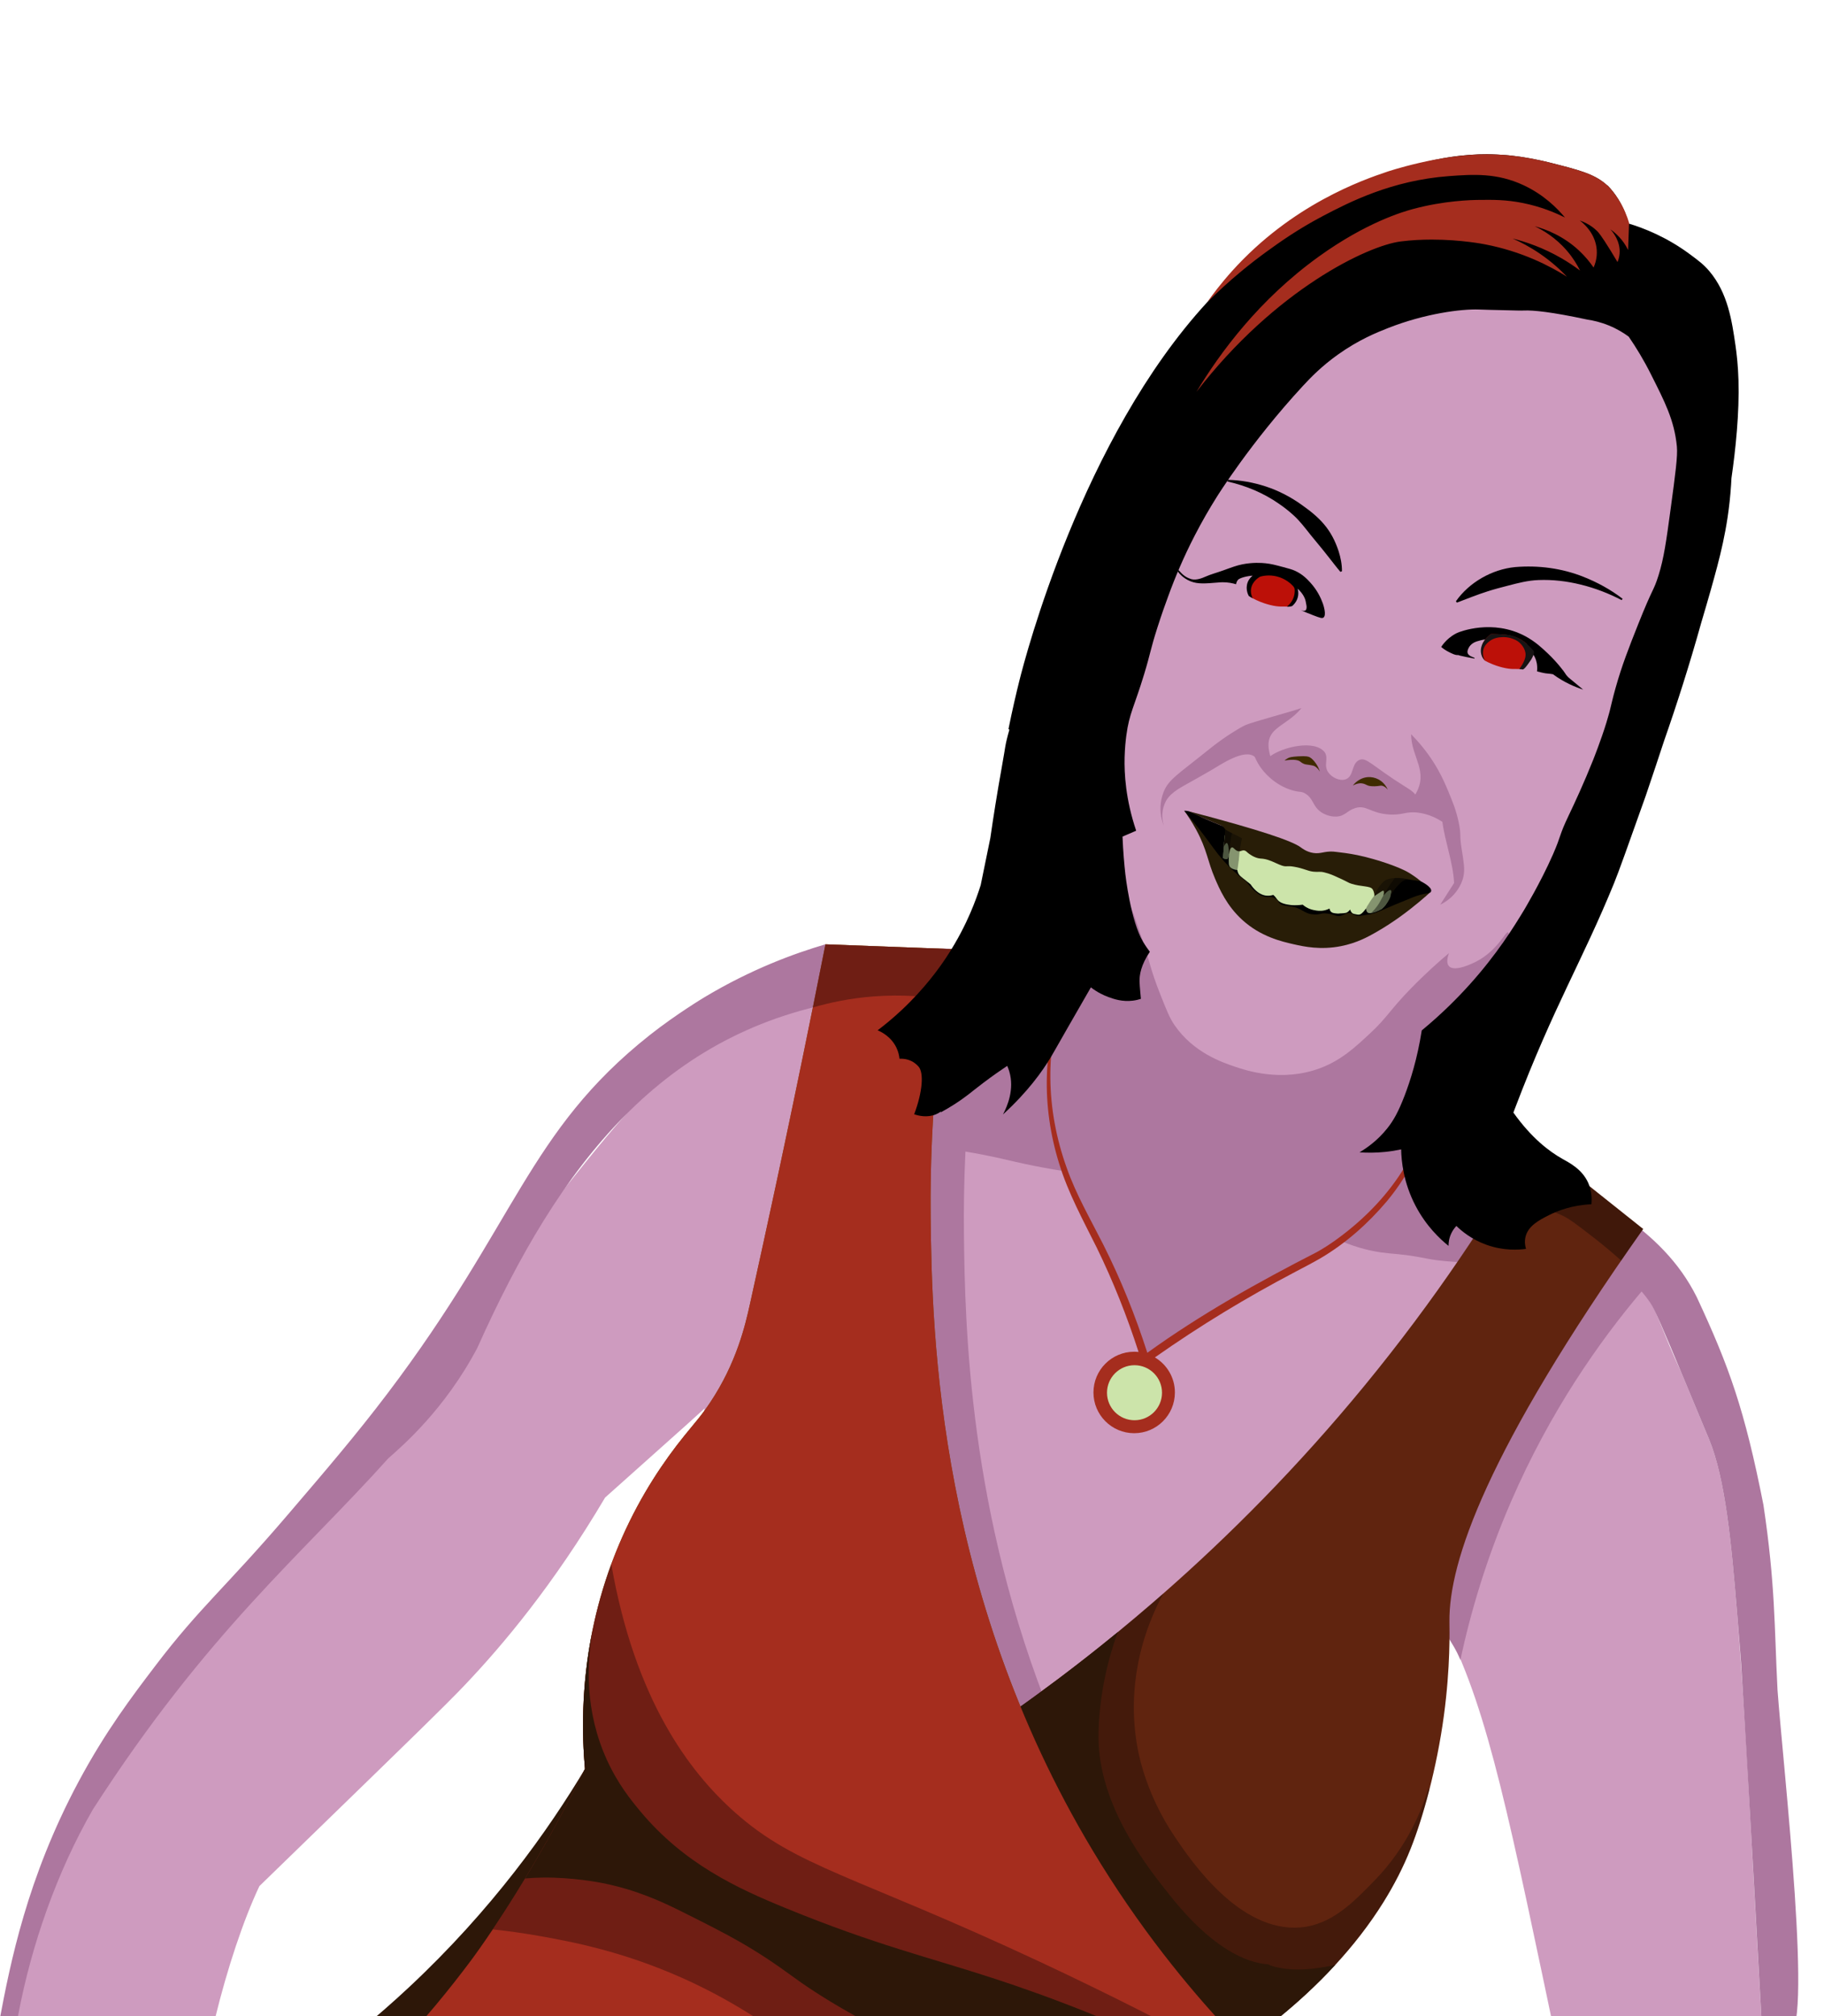 <?xml version="1.0" encoding="UTF-8"?><svg id="a" xmlns="http://www.w3.org/2000/svg" xmlns:xlink="http://www.w3.org/1999/xlink" viewBox="0 0 2214.48 2446.73"><defs><style>.v{fill:url(#p);}.w{fill:#60240f;}.x{fill:#bc1008;}.y{opacity:.33;}.z{fill:#ad779f;}.aa{fill:#3f2b00;}.ab{opacity:.29;}.ac{opacity:.35;}.ad{fill:#171414;}.ae{fill:none;stroke:#3f2b00;stroke-miterlimit:10;}.af{fill:#a52d1e;}.ag{fill:#b29552;}.ah{fill:#281d07;}.ai{fill:#cce4aa;}.aj{fill:#ce9bbf;}.ak{opacity:.42;}.al{fill:#2d1708;}</style><linearGradient id="p" x1="1036.58" y1="2345.25" x2="1506.51" y2="1160.5" gradientUnits="userSpaceOnUse"><stop offset="0" stop-color="#3f2b00"/><stop offset=".02" stop-color="#432e01"/><stop offset=".1" stop-color="#593f06"/><stop offset=".2" stop-color="#6a4c0a"/><stop offset=".33" stop-color="#76550c"/><stop offset=".51" stop-color="#7d5a0e"/><stop offset="1" stop-color="#7f5c0f"/></linearGradient></defs><g id="m"><g id="n"><path class="aj" d="m2139.71,2469.6c-18.85-327.91-17.95-346.95-30.72-512.32-6.88-83.88-14.1-162.44-34.13-210.88-.78-1.88-3.34-7.99-11.49-27.53-13.73-32.95-19.11-45.97-22.22-53.43-44.57-96.42-25.01-94.12-110.34-142.3l40.79-47.04c-24.23-17.43-49.04-32.1-70.91-47.29-53.53-39.53-85.01-78.59-157.77-71.87-3.36-18.24.42-50.7,5.04-63.65,107.88-93.92,183.2-237.68,195.59-364.02,32.23-101.22,135.99-266.24,113.52-429.21-173.55-395.56-614.17-137.31-695.54,210.28-1.6.68-3.22,1.37-4.85,2.08-43.99,85.16-100.4,249.91-52.93,414.93-11.9,33.95-26.7,59.17-40.25,77.6-85.9-91.42-154.71-32.69-261.32-58.96l76.99,62.03c-63.62,4.57-156.28,20.84-245.15,79.33-55.73,36.68-82.9,72.15-192.83,210.64-74.58,93.96-157.08,197.31-194.55,243.57-169.38,209.11-171.26,180.62-248.17,289.53-68.02,96.32-157.4,225.85-182.3,405.96-3.86,27.91-33.44,254.43,47.1,285.61,60.05,23.25,149.88-74.27,170.88-97.82,3.47-103.22,41.61-252.84,80.75-335.87,39.85-38.74,101.18-98.32,142.98-138.89,85.96-83.44,98.47-96.79,106.87-105.62,45.5-47.87,107.38-121.28,169.9-227.06,33.45-29.87,66.89-59.74,100.34-89.62,6.81-6.17,13.63-12.34,20.44-18.51-4.27,32.51-11.98,64.86-12.12,97.6,460.43,841.12,586.46-142.54,892.74,127.63,10.33,19.73,24.41,48.25,39,83.71,44.81,109.15,71.79,259.8,144.5,601.72,59.7-6.89,177.39-63.44,222.43-109.35-.77-14.02-1.52-27.68-2.26-40.99Z"/><path class="z" d="m2158.02,2050.24c-3.93-77.09-2.6-127.18-17.07-223.9-22.83-115.73-41.7-168.04-80.79-251.88-21.94-44.2-54.68-73.99-88.56-98.36-16.28-7.36-32.55-14.72-48.83-22.09-16.12-13.13-32.01-25.57-47.59-37.32-2.38,4.15-4.8,8.33-7.24,12.52-46.32-20.95-92.65-41.91-138.97-62.86,5.93-9.65,13.87-24.4,19.81-43.5,8.73-28.06,3.36-34.07,9.19-55.15,9.9-35.79,30.33-36.35,56.17-85.79,14.2-27.16,19.56-49.06,16.79-50.47-2.97-1.52-12.58,22.11-38.96,35.65-2.92,1.5-25.96,13.09-32.88,5.38-3.37-3.76-1.73-10.81,0-15.72-11.21,9.41-27.68,23.91-46.32,43.01-24.54,25.15-28.99,35.31-48.8,53.76-18.91,17.62-35.64,33.21-61.23,42.77-46.94,17.55-90.79,2.54-104.17-2.04-15.32-5.25-49.74-17.03-72.51-50.04-6.3-9.13-10.14-19.24-18.09-39.28-10.9-27.49-12.54-39.22-20.15-61.95-15.43-46.08-23.15-69.12-37.34-72.39-25.35-5.83-63.99,46.6-77.62,96-7.17,26.01-6.77,48.84-5.32,63.87-3.79-3.07-8.21-5.35-13.24-5.92-13.28-1.51-18.24,10.28-50.25,37.22-8.98,7.56-16.33,13.14-22.32,17.62,3.96-34.15,9.16-70.27,15.93-108.14-51.7-1.95-103.4-3.9-155.1-5.86-13.46-6.47-26.92-12.93-40.38-19.4-37.73,11.06-89.9,30.09-146.52,64,0,0-34.92,20.91-66.97,46.3-147.99,117.24-161.47,228.05-318.56,435.23-37.65,49.65-73.75,91.83-121.02,147.06-75.38,88.08-106.39,111.89-160.05,182.4-28.42,37.34-60.92,80.04-93.74,141.35-62.57,116.9-82.88,220.34-96,290.04-9.02,47.89-18.45,114.06-20.42,194.04,13.5,7.52,26.84,9.97,40.83,8.84-.04-.15-.08-.29-.12-.44-27.89-105.79,4.56-305.03,93.08-458.77,138.73-215.52,254.7-310.18,358.52-425.98,16.96-15.1,68.73-59.21,108.36-134.41,99.48-222.35,225.4-386.58,453.44-422.28-35.17,175.54-65.06,311.47-82.2,388.83-5.59,25.27-16.17,71.04-48.1,118.97-11.05,16.6-16.79,22.36-31.69,40.81-24.72,30.6-52.14,71.08-74.86,122.03-5.03,11.29-9.57,22.51-13.65,33.6-4.91,13.32-9.15,26.47-12.82,39.38h0s-.02.06-.03.08c-3.9,13.73-7.15,27.19-9.83,40.31-.01.03-.01.05-.02.08-14.17,69.26-12.72,128.94-9.3,167.93l.31.13c.18-.23.36-.46.53-.69.41.47.83.94,1.26,1.42l-1.79-.73c-33.68,44.22-73.23,91.86-119.32,140.9-15.68,16.68-32.1,33.51-49.31,50.41-21.06,20.7-43.29,41.52-66.75,62.3-148.45,131.55-295.29,217.24-410.56,272.68,488.17,173.61,976.34,347.23,1464.51,520.85,14.27-107.2,23.14-237.66,15.21-385.5-5.06-94.37-16.15-180.66-30.04-257.6-2.29-12.68-4.65-25.1-7.07-37.26-2.97-14.86-6.02-29.34-9.14-43.41-.43.03-.86.06-1.29.08.15.16.3.32.45.48l-1.06-.44c.2,0,.41-.02.61-.04-8.16-8.62-16.98-18.16-26.29-28.61,185.32-376.16,241-475.77,247.19-472.92.91.42,3.1,4.12,6.46,9.79,2.96,5,5.92,10.7,8.62,17.14,12.05-56.14,31.02-121.74,61.51-192.12,47.29-109.14,106.62-193.62,158.44-254.95,4,4.56,7.32,8.92,10.09,12.95,6.25,9.04,16.85,34.43,38.05,85.19,3.11,7.46,8.49,20.48,22.22,53.43,8.15,19.54,10.71,25.65,11.49,27.53,20.03,48.44,27.25,127,34.13,210.88,4.48,54.74,4.95,62.18,4.95,62.18,4.2,67.05,11.62,193.16,25.77,450.14,13.77,4.81,23.3,3.98,30.01.04,33.58,9.1-5.1-327.99-11.7-419.4Zm-487.25-337.26c-81.42,99.14-164.85,182.64-244.43,252.44-4.34,3.82-8.67,7.58-12.99,11.31-14.24,12.29-28.35,24.15-42.29,35.58h0c-.29.24-.58.48-.87.72-6.42,5.25-12.81,10.42-19.15,15.5-3.98,3.19-7.95,6.34-11.89,9.45-1.32,1.04-2.63,2.08-3.94,3.1-1.32,1.03-2.63,2.06-3.93,3.08-2.62,2.05-5.23,4.08-7.83,6.09-1.3,1.02-2.6,2.02-3.9,3.02s-2.59,2-3.88,2.98c-4.62,3.55-9.22,7.05-13.78,10.5-1.52,1.14-3.03,2.27-4.53,3.4-6.8,5.1-13.52,10.09-20.18,14.97-100.83-248.18-105.72-475.37-106.9-588.66-.31-28.85.08-62.03,1.83-98.96,6.55,1.09,14.16,2.44,22.6,4.09,20.96,4.11,30.79,6.94,50.59,11.14,11.34,2.4,27.6,5.61,47.6,8.7,20.4,43.68,40.66,88.67,60.65,134.96,13.08,30.28,25.67,60.24,37.79,89.87,64.12-42.66,105.05-66.23,131.06-80,5.6-2.96,21.89-11.5,44.16-23.95,26.72-14.94,48.11-27.72,61.85-36.09,20.23,8.5,37.05,12.07,48.89,13.74,13.91,1.96,22.61,1.54,44.79,5.49,9.01,1.6,12.22,2.5,21.09,3.72,1.14.16,18.32,2.48,34.02,2.48,11.05,0,20.93-1.15,28.9-2.52-38.89,59.17-83.7,121.01-135.31,183.85Z"/></g><g id="o"><path class="al" d="m1529.03,3193.27c-488.17-173.62-976.34-347.24-1464.51-520.85,105.76-37.15,272.29-111.45,432.18-260.89,100.37-93.81,168.78-189.8,214.29-266.09,55.98,63.66,156.57,161.35,309.45,233.87,202.26,95.95,387.16,96.18,477.55,90.19,21.17,95.51,39.34,209.36,46.25,338.27,7.93,147.84-.94,278.3-15.21,385.5Z"/><path class="v" d="m1497.14,2470.06c-90.39,5.99-275.29,5.76-477.55-90.19-152.88-72.52-253.47-170.21-309.45-233.87-5.18-59.12-5.86-165.82,45.65-281.38,22.71-50.95,50.14-91.44,74.86-122.03,14.9-18.45,20.64-24.21,31.69-40.81,31.93-47.93,42.5-93.7,48.1-118.97,18.67-84.28,52.46-238.04,91.75-436.81,51.7,1.96,103.4,3.91,155.1,5.86-23.91,133.68-28.24,245.75-27.4,325.2,1.49,142.67,8.85,465.96,206.29,784.34,58.4,94.16,118.52,163.88,160.96,208.66Z"/><path class="ae" d="m1497.14,2470.06c-90.39,5.99-275.29,5.76-477.55-90.19-152.88-72.52-253.47-170.21-309.45-233.87"/><path class="w" d="m1759.71,1967.66c.08,10.22,1.36,54.78-6.72,114.39-4.37,32.22-10.69,62.96-17.72,90.25-7.24,28.13-15.24,52.6-22.66,71.24-9.07,22.8-20.22,44.27-32.71,64.36,0,.01-.01.02-.01.03-17.61,28.33-37.88,53.92-58.79,76.6-45.43,49.33-93.83,84.94-124.21,105.22-39.04-14.37-77.71-39.24-113.82-66.29-10.98-11.92-22.97-25.09-36.13-39.62-9-9.94-17.53-19.39-25.62-28.4-12.06-17.39-23.6-36.45-34.16-57.27-46.99-92.68-53.13-178.13-53.1-223.66,1.6-1.14,3.21-2.28,4.82-3.43,2.07-1.47,4.16-2.96,6.25-4.46,2.42-1.73,4.85-3.48,7.29-5.25.36-.26.73-.53,1.1-.8,1.63-1.18,3.27-2.37,4.92-3.58,8.23-6,16.57-12.16,25.01-18.5,1.5-1.13,3.01-2.26,4.53-3.4,4.56-3.45,9.16-6.95,13.78-10.5,1.29-.98,2.58-1.98,3.88-2.98,1.3-1,2.6-2,3.9-3.02,2.6-2.01,5.21-4.04,7.83-6.09,1.3-1.02,2.61-2.05,3.93-3.08,1.31-1.02,2.62-2.06,3.94-3.1,3.94-3.11,7.91-6.26,11.89-9.45,6.34-5.08,12.73-10.25,19.15-15.5.29-.24.58-.48.87-.71h0c13.94-11.44,28.05-23.3,42.29-35.59,4.32-3.73,8.65-7.49,12.99-11.31,79.58-69.8,163.01-153.3,244.43-252.44,85.44-104.03,152.25-205.3,204.41-296.29,44.55,35.49,89.11,70.97,133.66,106.45-190.84,270.29-235.78,404.2-235.22,476.18Z"/><path class="ab" d="m1735.27,2172.3c-7.24,28.13-15.24,52.6-22.66,71.24-9.07,22.8-20.22,44.27-32.71,64.36,0,.01-.01.02-.01.03-17.61,28.33-37.88,53.92-58.79,76.6-45.43,49.33-93.83,84.94-124.21,105.22-39.04-14.37-77.71-39.24-113.82-66.29-10.98-11.92-22.97-25.09-36.13-39.62-9-9.94-17.53-19.39-25.62-28.4-12.06-17.39-23.6-36.45-34.16-57.27-46.99-92.68-53.13-178.13-53.1-223.66,1.6-1.14,3.21-2.28,4.82-3.43,2.07-1.47,4.16-2.96,6.25-4.46,2.42-1.73,4.85-3.48,7.29-5.25.36-.26.73-.53,1.1-.8,1.63-1.18,3.27-2.37,4.92-3.58,8.23-6,16.57-12.16,25.01-18.5,1.5-1.13,3.01-2.26,4.53-3.4,4.56-3.45,9.16-6.95,13.78-10.5,1.29-.99,2.59-1.98,3.88-2.98,1.3-1,2.6-2.01,3.9-3.02,2.6-2.01,5.21-4.04,7.83-6.09,1.3-1.02,2.61-2.05,3.93-3.08,1.31-1.02,2.62-2.06,3.94-3.1,3.94-3.11,7.91-6.26,11.89-9.45,6.34-5.08,12.73-10.25,19.15-15.5.29-.24.58-.48.87-.72,13.94-11.43,28.05-23.29,42.29-35.58,4.32-3.73,8.65-7.49,12.99-11.31-4.54,8.27-8.9,17.22-12.93,26.88-8.13,19.47-33.08,81.58-18.38,160.85,2.21,11.93,11.48,57.48,44.94,107.23,19.93,29.66,78.99,116.81,153.19,110.3,37.49-3.29,63.92-30.48,89.87-57.19,40-41.17,57.48-86.15,65.36-112.34.24.84.51,1.78.79,2.81Z"/><path class="al" d="m1621.1,2384.53c-45.43,49.33-93.83,84.94-124.21,105.22-39.04-14.37-77.71-39.24-113.82-66.29-10.98-11.92-22.97-25.09-36.13-39.62-9-9.94-17.53-19.39-25.62-28.4-12.06-17.39-23.6-36.45-34.16-57.27-46.99-92.68-53.13-178.13-53.1-223.66,1.6-1.13,3.21-2.27,4.82-3.43,2.07-1.47,4.16-2.96,6.25-4.46,2.42-1.73,4.85-3.48,7.29-5.25.36-.26.73-.53,1.1-.8,1.63-1.18,3.27-2.37,4.92-3.58,8.23-6,16.57-12.16,25.01-18.5,1.5-1.13,3.01-2.26,4.53-3.4,4.56-3.45,9.16-6.95,13.78-10.5,1.29-.99,2.59-1.98,3.88-2.98,1.3-1,2.6-2.01,3.9-3.02,2.6-2.01,5.21-4.04,7.83-6.09,1.3-1.02,2.61-2.05,3.93-3.08,1.31-1.02,2.62-2.06,3.94-3.1,3.94-3.11,7.91-6.26,11.89-9.45,6.34-5.08,12.73-10.25,19.15-15.5.29-.24.58-.48.87-.72h0c-3.5,9.49-7.97,22.79-12.03,38.97-10.07,40.11-11.61,74.03-11.49,88.85.65,83.97,59.15,157.2,87.61,192.82,59.63,74.64,102.91,81.18,117.64,82.55.41.04.81.06,1.21.09.53.54,1.22.99,2.08,1.27,24.74,8.17,53.18,4.95,78.93-.67Z"/><path class="af" d="m1529.02,3193.27c-488.17-173.62-976.34-347.24-1464.51-520.85,224.02-64.15,383.25-149.57,436.27-206.76,36.84-39.74,73.53-89.87,73.53-89.87,3.1-4.24,11.56-15.87,23.94-34.33,8.15-12.18,18.02-27.35,29.17-45.33,3.25-5.25,6.62-10.75,10.09-16.5,21.3-35.25,46.57-79.95,72.94-133.5l1.79.73c-.43-.48-.85-.95-1.26-1.42-.17.23-.35.46-.53.69l-.31-.13c-3.42-38.99-4.87-98.67,9.3-167.93.01-.03.01-.05.02-.08,2.68-13.12,5.93-26.58,9.83-40.31.01-.02.02-.05.03-.07h0c3.67-12.92,7.91-26.07,12.82-39.39,4.08-11.09,8.62-22.31,13.65-33.6,22.72-50.95,50.14-91.43,74.86-122.03,14.9-18.45,20.64-24.21,31.69-40.81,31.93-47.93,42.51-93.7,48.1-118.97,16.19-73.09,43.77-198.47,76.43-360.14v-.02c5-24.72,10.11-50.29,15.32-76.65,51.7,1.96,103.4,3.91,155.1,5.86-3.75,20.95-7.01,41.36-9.85,61.2-15.29,106.8-18.26,197-17.55,264,1.49,142.67,8.85,465.96,206.29,784.34,58.19,93.83,118.09,163.39,160.51,208.18-.2.02-.41.03-.61.04l1.06.44c-.15-.16-.3-.32-.45-.48.43-.02.86-.05,1.29-.08,3.12,14.07,6.17,28.55,9.14,43.41,2.42,12.16,4.78,24.58,7.07,37.26,13.89,76.94,24.98,163.23,30.04,257.6,7.93,147.84-.94,278.3-15.21,385.5Z"/><path class="y" d="m1554.23,2548.89c-13.35.43-26.69.86-40.04,1.28-46.72,1.5-93.45,3-140.17,4.49-31.24,1.01-62.49,2.01-93.73,3.01-68.01,2.19-136.01,4.36-204.02,6.54-14.18-11.43-34.6-27.5-59.75-45.96-66.43-48.75-117.95-86.57-188.42-117.95-73.02-32.52-134.46-43.91-171.58-50.56-20.22-3.62-39.69-6.32-58.27-8.28,8.15-12.18,18.02-27.35,29.17-45.33,3.25-5.25,6.62-10.75,10.09-16.5,21.3-35.25,46.57-79.95,72.94-133.5l-.31-.13c-3.42-38.99-4.87-98.67,9.3-167.93.01-.03.01-.05.02-.08,2.68-13.12,5.93-26.58,9.83-40.31.01-.02.02-.05.03-.07h0c3.67-12.92,7.91-26.07,12.82-39.39,28.59,163.45,93.62,251.07,150.3,301.4,75.08,66.66,144.27,75.67,369.19,180.76,89.52,41.83,161.42,79.12,208.34,104.17,12.38,9.46,24.77,18.91,37.15,28.36,15.7,12,31.4,23.99,47.11,35.98Z"/><path class="al" d="m1461.76,2505.67c-29.25,16.33-58.49,32.66-87.74,48.99-13.93,7.78-27.86,15.56-41.79,23.34-18.11-6.95-35.41-13.73-51.94-20.33-179.6-71.73-268.46-122.89-316.46-157.98-50.5-36.93-78.52-50.97-134.57-79.07-26.72-13.39-56.87-27.14-97.57-35.32-3.66-.74-36.28-7.14-72.33-6.73-7.38.09-14.67.45-21.85,1.06,21.3-35.25,46.57-79.95,72.94-133.5l-.31-.13c-3.42-38.99-4.87-98.67,9.3-167.93-7.23,40.69-9.43,98.73,17.3,157.51,13.46,29.6,29.73,49.45,40.37,62.25,53.2,63.98,118.16,93.81,176.63,117.75,110.01,45.03,172.56,59.16,254.01,85.79,60.7,19.85,149.08,52.25,254.01,104.3Z"/><path class="y" d="m1157.29,1151.86c-3.75,20.95-7.01,41.36-9.85,61.2-22.74-3.78-52.23-6.44-86.38-3.87-29.26,2.2-54.33,7.68-74.19,13.48v-.02c5-24.72,10.11-50.29,15.32-76.65,51.7,1.96,103.4,3.91,155.1,5.86Z"/><path class="y" d="m1994.93,1491.48c-9.24,13.09-18.14,25.85-26.7,38.31-9.51-8.52-19.96-17.36-31.37-26.3-25.23-19.75-32.2-24.35-37.19-26.94,0,0-17.04-8.85-35.83-12.42-16.12-3.07-35.25-.18-55.2,7.91,7.61-11.93,14.97-23.74,22.1-35.42,5.35-8.76,10.57-17.44,15.66-26.04,5.52-8.63,10.46-17.17,14.87-25.55,44.55,35.49,89.11,70.97,133.66,106.45Z"/></g><g id="q"><path class="af" d="m1739.79,1259.59c2.41,23.3,1.77,46.85-2.06,69.82-12.33,74.04-56.93,133.19-117.08,176.2-7.03,4.98-14.31,9.67-21.84,13.86-71.03,36.37-141.04,75.46-205.87,122.24-14.48-45.09-32.2-89.16-53.54-131.46-15.52-30.74-32.99-60.62-44.37-93.11-25.16-69.88-27.26-146.34-1.22-216.33-28.76,67.11-29.48,142.14-7.84,211.55,10.97,35.72,29.06,68.57,45.58,101.79,19.97,40.88,36.77,83.28,50.76,126.57-1.75-.19-3.53-.29-5.33-.29-27.3,0-49.43,22.13-49.43,49.43s22.13,49.43,49.43,49.43,49.43-22.13,49.43-49.43c0-18.11-9.74-33.93-24.27-42.54,54.28-38.21,111.11-72.69,169.9-103.55,10.33-5.48,20.78-10.81,31.07-16.75,30.66-18.04,57.69-42.05,80.64-69.2,14.73-17.6,27.01-37.23,36.76-57.99,1.17-2.71,4.07-9.53,5.23-12.24,1.7-4.74,3.63-9.86,5.21-14.61,0,0,2.49-8.51,2.49-8.51,9.9-33.88,11.63-70.05,6.34-104.86Z"/><circle class="ai" cx="1377.38" cy="1690.17" r="33.39"/></g><g id="r"><path class="ah" d="m1437.75,983.87c3.68,5.09,9,12.93,14.48,23.02,13.5,24.87,13.62,37.73,22.88,59.28,5.5,12.8,14.11,32.82,32.95,50.04,22.57,20.63,47.95,26.39,62.86,29.78,12.26,2.78,32.31,7.12,57.21,2.21,19.3-3.81,32.93-11.39,42.87-17.09,21.5-12.33,38.55-25.47,51.42-36.12,6.33-5.24,11.41-9.75,14.82-12.85-46.65-2.73-110.43-11.7-181.35-38.44-48.07-18.12-87.5-39.9-118.14-59.83Z"/><path d="m1737.54,1081.37c-.71,3.68-8.27,1.98-21.73,7.41-16.06,6.48-29.03,11.83-38.38,16.02-3.67,1.64-7.44,3.06-11.48,4.07-2.38.59-4.37.92-5.69,1.14-7.13,1.17-11.8,2.47-16.34.2-1.84-.92-2.98-2.02-5.38-2.28-4.21-.46-6.05,2.07-10.13,3.31-6.04,1.84-8.61-1.87-17.99-2.69-7.09-.62-6.86,1.38-13.96,1.24-14.04-.28-14.87-8.12-30.64-9.99-4.6-.55-9.98-.66-12.82-4.28-1.15-1.47-1.9-3.47-4.47-5.13-1.64-1.06-3.21-1.44-3.94-1.62-3.24-.77-4.54.14-7.86-.28,0,0-2.02-.25-5.1-1.51-8.97-3.69-18.47-17.1-18.47-17.1-11.65-8.75-20.26-17.2-26.33-23.84-.79-.86-1.53-1.69-2.25-2.51-8.29-9.44-12.79-16.69-24.9-32.51-8.68-11.31-16.3-20.54-21.92-27.16.89-.04,2.31-.03,3.99.32,1.62.33,2.79.85,3.32,1.08,7.1,3.16,10.66,4.74,11.29,5.09,3.43,1.88,10.3,5.13,25.64,11.17,1.64.67,3.83,1.65,6.31,3.03,3.54,1.97,6.27,3.97,8.69,5.89,6.38,5.1,10.76,9.9,11.2,10.38,10.64,11.55,42.19,19.3,42.19,19.3,40.47,13.75,78.15,16.72,98.43,18.2,14.57,1.06,29.04,3.21,43.57,4.68.69.07,3.18.27,6.52.68,11.69,1.42,19.11,2.32,26.23,5.92,1.1.55,13.38,6.76,12.41,11.77Z"/><path class="ai" d="m1699.82,1063.84c.02.47-.11.86-.38,1.21-1.06,1.43-4.14,2.32-6.79,5.68-3.27,4.12-2.55,7.72-3.6,13.1,0,.03,0,.06-.02.09-.22,1.13-.53,2.34-.96,3.64-.11.32-.22.65-.35.98-.04.11-.09.23-.14.35-.03.11-.07.2-.11.31-.07.19-.15.39-.24.58-.03.09-.06.17-.1.25,0,0-1.45,3.42-4.96,8.27-.74,1.02-2.25,2.78-4.75,4.85-5.64,3.22-9.99,4.35-12.48,4.79-.11.02-.2.03-.31.05-1.39.23-2.82.32-4.02-.51-2.05-1.42-2.03-4.47-2.02-5.12-.54.74-1.26,1.67-2.13,2.72h0c-.31.42-.78.99-1.39,1.62-1.15,1.18-2.33,2.39-3.96,3.02-1.68.64-3.44.24-6.96-.57-.83-.19-1.94-.51-2.86-1.46-.03-.03-.06-.06-.08-.09-1.31-1.43-1.84-2.98-2.07-3.86-.34.5-.83,1.14-1.51,1.8-.26.26-.98.96-1.85,1.5-1.31.81-2.52.97-4.23,1.18-2.32.28-3.06.09-4.84.28-1.39.15-1.56.27-3.15.13-3.73-.32-6.3-.54-7.99-2.54-1-1.18-1.33-2.56-1.45-3.52-1.42.72-3.56,1.66-6.29,2.24-4.95,1.06-8.92.36-11.74-.17-2.25-.42-6.11-1.18-10.38-3.74-1.78-1.07-3.15-2.16-4.12-3.01-5.31.76-9.77.74-13.01.55,0,0-10.87-.65-15.6-4.55-.3-.25-.57-.49-.57-.49-1.91-1.71-2.64-3.09-3.9-4.65-.58-.71-1.45-1.68-2.68-2.72-1.86.62-5.14,1.42-9.11.83-2.44-.36-4.18-1.11-5.1-1.51-6.93-3.03-11.68-9.69-13.31-12.13-2.41-2-4.38-3.56-5.65-4.55-5.72-4.49-8.2-6.08-9.58-9.51-.55-1.35-.74-2.55-.83-3.31-1.76-.2-7.96-1.07-9.7-5.08-.56-1.3-.62-2.89-.71-6.08-.06-2.3.08-4.56.14-5.45.07-1,.15-1.82.21-2.41-.2.58-.49,1.42-.79,2.46-.61,2.05-.64,2.59-1.21,2.99-.75.52-1.75.29-2.75.06-1.22-.27-2.11-.81-2.62-1.17.03-.8.1-2.02.21-3.51.09-1.09.16-1.8.25-2.61.02-.29.05-.58.08-.87.06-.62.11-1.22.15-1.81.1-1.21.19-2.34.27-3.4.03-.48.06-.94.1-1.39.14-2,.23-3.73.32-5.25.3-2.94.61-5.87.92-8.81.28-.83.66-1.47,1.21-2.06,1.14-1.18,2.67-1.82,4.54-2.01.28-.03.58-.05.87-.06.8-.02,1.65.02,2.56.13.36.04.75.1,1.13.16,9.4,1.56,23.37,9.01,36.94,14.46,47.9,19.21,116.47,23.82,155.5,33.91,1.3.34,4.57,1.21,7.01,2.54.79.44,1.48.92,2,1.44.54.54.89,1.15.92,1.81Z"/><path class="ag" d="m1687.23,1089.78c.1-.26.22-.56.36-.89-.03.11-.07.2-.11.31-.11.28-.22.55-.34.83.03-.08.06-.16.1-.25Z"/><path class="ah" d="m1725.13,1069.6c-2.16-.39-5.21-.92-8.88-1.47-6.19-.92-7.64-.92-9.16-.6-3.1.64-4.97,2.28-8.23,5.12,0,0-6.78,6.18-10.63,14.76-.18.4-.34.77-.49,1.12.13-.33.24-.66.35-.98.46-1.34.79-2.58.96-3.64,0-.03,0-.06.02-.09.28-1.8.13-3.08-.53-3.5-1.36-.86-5.11,1.74-8.96,6.53.03-.11.06-.25.11-.41.36-1.44,1.05-4.71-.11-5.38-.72-.41-1.84.35-4.83,2.34-2.96,1.99-5.19,3.47-6.2,4.14.02-.22.04-.42.06-.62,0,0,.24-3.81-2.12-7.65-2.74-4.46-13.6-2.83-26.05-6.89-4.36-1.42-2.16-1.34-18.43-8.59-2.08-.93-7.21-3.44-14.3-5.11-6.04-1.42-6.72-.1-13.28-.85-7.46-.85-11.04-3.88-23.34-5.99-9.18-1.57-8.77.55-14.78-1.41-4.77-1.56-9.54-4.38-15.96-6.59-1.17-.4-3.5-1.16-6.61-1.61-1.73-.25-2.55-.23-3.58-.32-7.43-.67-13.94-5.94-14.93-6.75-2.04-1.68-2.54-2.56-4.24-3-2.9-.74-4.1,1.13-7.02.9-4.51-.35-6.03-5.16-8.38-4.63-1.22.27-2.63,1.98-3.34,8.37-.37-8.96-1.33-13.54-2.86-13.75-.94-.12-2.09,1.38-3.46,4.51.14-2,.23-3.73.32-5.25.3-2.94.61-5.87.92-8.81.13-1.24.26-2.48.39-3.72.11-.62.2-1.69-.14-2.89-.16-.58-.4-1.1-.7-1.58-.2-.33-.44-.64-.7-.93h0c-1.94-2.27-5.13-3.43-6.58-3.97-6.42-2.41-19.62-8.26-37.64-16.23,90.81,23.67,126.78,36.58,136.83,43.73,2.14,1.52,7.61,5.99,15.92,7.24,8.93,1.34,13.06-2.26,23.99-1.68.71.04,1.8.18,3.97.42,5.79.66,14.82,1.7,25.39,3.84,7.28,1.48,12.38,2.88,19.09,4.73,0,0,29.58,8.17,43.81,16.84.85.52,1.53.95,2.03,1.27,5.42,3.46,9.61,6.73,12.35,9.01Z"/><path class="ak" d="m1495.81,1011.28c-1.23,4.28-1.8,7.82-2.09,10.29-.27,2.28-.31,3.73-.94,10.33-.14,1.35-.31,2.93-.58,4.9-.2.58-.49,1.42-.79,2.46-.61,2.05-.64,2.59-1.21,2.99-.75.52-1.75.29-2.75.06-1.21-.27-2.11-.81-2.62-1.17.03-.8.1-2.02.21-3.51.08-.79.15-1.56.22-2.31,0-.1.02-.19.03-.3.02-.29.05-.58.08-.87.06-.62.11-1.22.15-1.81.1-1.21.19-2.34.27-3.4.03-.48.06-.94.1-1.39.14-2,.23-3.73.32-5.25.3-2.94.61-5.87.92-8.81.13-1.24.26-2.48.39-3.72.07-.7.12-1.34.03-2.06-.03-.27-.09-.54-.17-.83-.08-.28-.18-.56-.3-.83-.05-.1-.09-.19-.14-.28-.03-.06-.06-.11-.09-.17-.06-.11-.12-.21-.18-.3.02.02.06.04.08.06.06.07.11.14.16.19,1.3,1.58,2.84,2.43,3.82,2.96,2.12,1.15,3.65,1.98,4.76,2.56.02.02.04.02.06.03.08.06.16.11.24.15Z"/><path class="ac" d="m1486.4,1004.93c-.15-.19-.29-.36-.36-.46.08.09.21.25.36.46Z"/><path class="ac" d="m1507.79,1017.32c-2.06,10.33-2.82,15.68-3.09,18.67l-.53,5.88c0,.53-.02,1.14-.11,1.8-.08.68-.21,1.3-.35,1.83-.21,2.12-.49,4.31-.83,6.56-.19,1.29-.4,2.54-.62,3.77-1.25.04-3.93-.08-6.53-1.78-.78-.51-2.33-1.44-3.17-3.3-.56-1.23-.61-2.85-.71-6.08-.06-2.3.08-4.56.14-5.45.07-1,.15-1.82.21-2.41-.2.58-.49,1.42-.79,2.46-.61,2.05-.64,2.59-1.21,2.99-.75.52-1.75.29-2.75.06-1.21-.27-2.11-.81-2.62-1.17.03-.8.1-2.02.21-3.51.08-.96.15-1.61.22-2.31,0-.1.02-.19.03-.3.02-.29.05-.58.08-.87.06-.62.11-1.22.15-1.81.1-1.21.19-2.34.27-3.4.03-.48.06-.94.1-1.39.14-2,.23-3.73.32-5.25.3-2.94.61-5.87.92-8.81.13-1.24.26-2.48.39-3.72.08-.48.15-1.21.03-2.06-.03-.27-.09-.54-.17-.83-.08-.28-.18-.56-.3-.83-.04-.1-.09-.19-.14-.28-.03-.06-.06-.11-.09-.17-.06-.1-.11-.2-.18-.3-.04-.06-.08-.13-.12-.19.07.09.14.18.2.25.06.07.11.14.16.19,1.3,1.58,2.84,2.43,3.82,2.96,2.12,1.15,3.65,1.98,4.76,2.56.02.02.04.02.06.03.83.44,1.42.74,1.85.92,2.48,1.1,6.05,2.8,10.38,5.27Z"/><path class="ak" d="m1713.95,1068.07c-.3,0-.61,0-.93.02-4.7.13-9.95,1.22-14.17,4.57,0,0-.02.02-.06.05-3.81,3.05-7.61,8.57-10.09,13.69-.16.33-.32.68-.48,1.03-.18.4-.34.77-.49,1.12-.04.11-.09.23-.14.35-.03.11-.07.2-.11.31-.07.19-.15.39-.24.58-.03.09-.06.17-.1.25,0,0-1.45,3.42-4.96,8.27-.74,1.02-2.25,2.78-4.75,4.85-5.64,3.22-9.99,4.35-12.48,4.79-.11.02-.2.03-.31.05,2.33-2.2,5-5.07,7.61-8.73,2.61-3.65,4.05-6.55,5.17-8.68.66-1.26,1.41-2.65,2.25-4.14,3.12-5.54,7.55-12.59,13.86-20.93,5.94-.29,12.99.57,20.43,2.56Z"/><path class="ac" d="m1713.95,1068.07c-.3,0-.61,0-.93.02-3.78.11-9.28.97-14.17,4.57-5.81,7.39-9.79,12.96-10.16,13.74-.02.05-.26.55-.48,1.03-.18.4-.34.77-.49,1.12-.04.11-.09.23-.14.35-.03.11-.07.2-.11.31-.07.19-.15.39-.24.58-.03.09-.06.17-.1.25,0,0-1.45,3.42-4.96,8.27-.74,1.02-2.25,2.78-4.75,4.85-5.64,3.22-9.99,4.35-12.48,4.79-.11.02-.2.03-.31.05-1.39.23-2.82.32-4.02-.51-2.05-1.42-2.03-4.47-2.02-5.12.28-.74.76-1.84,1.51-3.1.51-.85.67-.95,1.53-2.31,1.25-1.98,1.62-2.87,3.85-5.96,1.56-2.18,2.02-2.62,3.03-4,.02-.02.03-.05.06-.07,1.05-2.88,2.9-7.03,6.15-11.37,0,0,2.46-3.3,4.96-5.58,2.94-2.69,7.82-4.16,13.83-4.45,5.94-.29,12.99.57,20.43,2.56Z"/></g><g id="s"><path d="m1922.09,836.9c-9.43-3.04-22.86-8.5-36.71-18.67-1.09-.2-2.06-.35-2.92-.46-2.29-.3-3.99-.43-4.36-.46-1.87-.14-5.28-.72-12-2.55.78-7.78-.87-13.11-2.27-16.27-8.9-20.1-40.14-25.73-62.35-22.23-2.98.47-6.41,1.55-6.41,1.55-1.89.42-6.57,1.71-9.9,5.42-1.45,1.62-2.19,3.2-2.4,3.68-.59,1.32-1.52,3.41-1.03,5.37.56,2.27,2.8,3.57,4.34,4.35,1.21.61,2.65,1.22,4.27,1.84-.09.26-.17.51-.24.74-7.41-1.27-13.22-2.55-17.27-3.51-.83-.2-1.76-.44-2.62-.77-3.2.45-7.94-1.99-11.68-3.92-1.97-1.02-3.55-2-4.69-2.76-1.99-1.27-3.42-2.52-4.13-3.17,1.9-2.85,4.99-6.89,9.65-10.75,1.15-.96,2.32-1.83,3.49-2.64,0,0,2.91-1.99,6.21-3.58,2.73-1.32,43.06-17.37,82.86,4.02,12.2,6.56,20.74,14.69,27.57,21.19,11.21,10.67,19.43,21.69,20.75,23.88.13.21.75,1.27,1.78,2.54,1.05,1.29,2.11,2.31,3.05,3.1,5.67,4.69,11.34,9.37,17.01,14.06Z"/><path class="x" d="m1573.14,714.79c0,8.5-3.55,16.17-9.21,21.49-.49-.05-.95-.09-1.4-.12-5.54-.36-9.47.75-20.26-1.9-3.82-.93-9.95-2.7-16.96-5.99-1.54-.72-3-1.47-4.41-2.23-.96-.52-1.9-1.05-2.8-1.59-1.04-3.02-1.6-6.28-1.6-9.66,0-6,1.77-11.57,4.79-16.21.03-.05.06-.09.09-.14.78-1.17,1.63-2.28,2.56-3.32l.05-.05c.43-.49.87-.96,1.34-1.41.08,0,.16,0,.24,0,1.6-.04,3.25-.03,4.97,0,2.52.06,4.93.12,7.27.23,8.48.37,15.94,1.3,23.47,4.87,1.78.84,3.45,1.78,5.02,2.81,1.95,1.26,3.76,2.63,5.4,4.08.68,2.11,1.13,4.32,1.32,6.6,0,.04,0,.07,0,.11.06.79.1,1.61.1,2.42Z"/><path d="m1606.06,732.43c-2.47-6.93-6.95-16.4-15.19-25.4-3.6-3.93-9.15-9.93-18.26-14.17-3.74-1.74-7.3-2.69-14.43-4.6-9.68-2.59-14.8-3.95-21.73-4.69-4.94-.53-15.5-1.25-28.35,1.33-6.41,1.29-11.77,3.24-22.47,7.15-7.68,2.8-15.67,4.83-23.13,8.18-1.56.7-9.79,4.41-16.14,2.61-.99-.28-2.2-.75-3.18-1.16-2.75-1.13-5.27-2.81-7.54-4.83-1.31-1.17-1.34-1.39-3.3-3.39-2.41-2.46-4.51-4.29-5.88-5.43,1.39,2.75,3.95,6.97,8.39,10.9,1.76,1.56,5.46,4.53,10.78,6.61,8.77,3.43,17.49,2.7,33.8,1.34,1.36-.11,2.72-.24,4.74-.26,6.72-.07,12.37,1.14,16.53,2.42.13-.88.35-1.77.69-2.64,0,0,.53-1.31,1.44-2.52,1.3-1.73,7.61-4.29,16.61-5.16.02,0,.05-.01.07-.01.45-.03.89-.06,1.33-.09-1.42,1.09-4.24,3.57-5.93,7.77-1.89,4.67-1.28,8.75-1.02,10.34.47,2.9,1.48,5.13,2.24,6.54.64.4,1.29.8,1.96,1.19.91.54,1.84,1.07,2.81,1.59-.95-1.84-2.66-5.84-2.08-10.87,1.16-10.03,10.37-14.96,11.28-15.43,3.58-.96,11.04-2.43,20.02-.21,10.71,2.65,17.3,9,19.81,11.7.56.62,1.42,1.75,1.84,3.35,0,0,.19,1.5.13,3.35-.24,7.47-3.99,13.86-9.37,18.23.44.06.9.11,1.4.12,1.96.06,3.62-.35,4.85-.79,1.45-1.22,6.26-5.57,7.28-12.77.49-3.51-.09-6.45-.64-8.3,1.28,1.11,2.94,2.7,4.6,4.85.95,1.23,2.68,3.5,4.09,6.89.93,2.24,1.28,4.26,1.99,8.3.22,1.23.58,3.93-.64,5.77-.06.08-.12.16-.18.23-1.15,1.21-3.27.94-5.96.13,3.74,1.58,8.8,3.66,14.85,6,8.8,3.41,10.99,3.99,12.53,2.93,4.19-2.88-.04-15.37-.64-17.11Z"/><path class="x" d="m1855.17,790.59c0,8.5-3.55,16.17-9.21,21.49-.49-.05-.95-.09-1.4-.12-5.54-.36-9.47.75-20.26-1.9-3.82-.93-9.95-2.7-16.96-5.99-1.54-.72-3-1.47-4.41-2.23h0s0,0,0,0c-2.05-2.13-3.22-4.22-3.9-5.93-.32-1.72-.48-3.5-.48-5.31,0-3.7.67-7.23,1.9-10.49,2.11-3.95,5.43-7.66,9.74-10.66.59,0,1.18,0,1.78,0,.35,0,.7.02,1.04.02,1.73.05,3.39.09,5.03.15.62.02,1.22.05,1.83.08.45.02.9.04,1.34.06.81.05,1.61.1,2.41.15,4.77.33,9.25.97,13.65,2.32.06,0,.11.02.16.05,1.98.6,3.94,1.35,5.9,2.28,1.78.84,3.45,1.78,5.02,2.81,1.21.78,2.36,1.6,3.45,2.47.32.24.62.49.94.75.33.28.67.57,1.01.86.68,2.11,1.13,4.32,1.32,6.6,0,.04,0,.07,0,.11.06.79.1,1.61.1,2.42Z"/><path class="ad" d="m1823.61,769.91c-1.01-.08-1.83-.12-2.41-.15-.38-.02-.72-.03-1.34-.06-.61-.03-1.21-.06-1.83-.08-.9-.03-1.82-.06-2.75-.08-.51-.01-1.01-.04-1.53-.05-.25,0-.5,0-.75-.02-.35,0-.7,0-1.04-.02-.6,0-1.19,0-1.78,0-4.3,3-7.63,6.71-9.74,10.66-2.36,4.41-3.18,9.14-2.15,13.5.15.63.37,1.42.74,2.3.69,1.71,1.85,3.8,3.9,5.93h0c-.87-1.54-3.66-6.94-2.05-13.32,1.27-5.05,4.58-7.95,6.2-9.37,6.09-5.36,13.35-5.74,16.65-5.92,2.26-.12,6.99-.13,12.45,1.85,2.26.82,5.48,1.99,8.62,4.79.91.81,7.75,7.1,7.36,15.26-.38,8.05-7.73,16.71-7.58,16.84.08.07.16-.01,1.4.12.48.05.86.11,1.09.14.8.12,1.35.23,1.44.24,1.83.31,6.31-6.09,6.61-6.52,3.85-5.51,3.6-5.02,3.87-5.51,2.33-4.18,4.23-7.59,3-10.44-.19-.43-1.8-2.11-5.01-5.46-.23-.24-.79-.82-1.56-1.56-.78-.75-1.39-1.28-1.65-1.51-.41-.36-.76-.65-1.01-.86,0,0-.46-.38-.94-.75-6.25-4.88-12.34-7.16-12.34-7.16-4.48-1.68-8.18-2.16-10.08-2.4-2.3-.29-4.28-.36-5.77-.37Z"/><path d="m1627.33,693.96c-5.18-6.08-9.76-12.25-14.65-18.36-6.93-8.92-13.92-17.15-20.95-25.77-6.89-8.58-13.39-17.46-21.66-24.86-5.49-4.95-11.34-9.55-17.5-13.74-18.75-13.04-39.85-21.83-62.37-26.91,0,0,.24-1.99.24-1.99,15.68.3,31.45,3.14,46.66,8.15,15.31,5.07,29.81,12.58,42.98,21.99,22.48,15.82,36.37,29.79,45.15,56.59,2.46,7.81,4.09,15.9,4,24.22l-1.88.67h0Z"/><path d="m1767.57,729.73c16.11-23.05,43.99-38.85,71.93-41.54,28.11-2.38,56.64,1.39,82.79,11.75,17.12,6.77,33.26,15.63,47.63,26.67l-1.08,1.68c-15.69-8.18-32.44-14.63-49.58-18.82-16.82-4.18-34.21-6.24-51.44-5.55-12.81.47-25.06,3.69-37.31,6.89-8.14,2.08-16.3,4.23-24.32,6.8-12.76,4.04-24.41,8.81-37.37,13.7,0,0-1.24-1.57-1.24-1.57h0Z"/></g><g id="t"><path class="z" d="m1774.6,1030.6c-3.01-18.54-.21-15.93-3.6-32.41-3.07-14.93-7.68-25.92-12.69-37.9-2.81-6.71-6.64-15.86-12.66-26.52-6.24-11.05-16.38-26.48-32.46-42.75.21,28.44,21.91,44.86,5.08,73.24-2.51-3.62-7.57-6.69-12.27-9.62-40.55-25.32-47.17-36.51-55.97-32.26-9.59,4.63-6.09,20.02-16.54,23.44-6.97,2.28-16.18-2.05-20.68-8.27-6.47-8.95.59-16.6-4.41-24.54-12.09-15.73-50.49-6.75-66.15,4.65-10.11-35.65,17.18-33.26,37.92-58.4-9.61,3.51-61.32,17.41-68.38,20.81-4.65,2.24-9.13,4.99-9.13,4.99-4.75,2.84-11.1,6.82-18.38,11.93-8.35,5.86-14.13,10.55-17.96,13.63-36.71,29.54-47.83,35.45-53.78,50.97-2.09,5.45-2.88,10.34-3.12,12.08-1.71,12.35,1.25,22.6,3.51,28.48-1.56-5.57-3.5-15.89.92-26.29,1.8-4.24,4.38-11.74,22.72-21.96,11.28-6.28,22.52-12.6,33.69-19.05,12.52-7.46,41.11-26.87,53.12-16.31,2.34,5.5,5.01,9.86,7.38,13.17,2.49,3.48,15.54,21.03,38.81,27.57,8.97,2.52,9.84.7,14.81,3.57,10.59,6.12,8.94,15.7,19.91,22.98,1.16.77,8.74,5.65,18.38,5.11,10.59-.6,12.68-7.13,22.47-10.21,13.82-4.36,18.04,6,40.85,7.66,17.43,1.27,20.78-4.36,36.77-2.04,12.61,1.83,22.3,7.03,28.39,11.01,3.29,24.51,13.11,49.83,14.24,74.22-5.6,8.76-11.2,17.52-16.8,26.27,4.85-2.33,15.15-8.13,22.34-20.1,1.54-2.57,4.58-7.67,5.98-14.95,1.55-8.08.32-16.13-2.29-32.19Z"/><path class="aa" d="m1559.48,922.94c.94-.83,2.42-1.98,4.41-2.96,1.98-.97,4.11-1.61,11.92-2.07,10.43-.61,12.72.2,14.48,1.17,1.53.85,2.45,1.76,3.65,2.96,2.34,2.35,6.05,6.82,8.55,14.41,0,0,0,0,0,0-.03.03-2.63-4.84-6.96-6.87-1.03-.48-2.75-.77-6.2-1.34-3.21-.53-4.19-.44-6-1.14-2.54-.97-4.12-2.37-4.65-2.79-2.26-1.8-7.2-3.26-19.2-1.38Z"/><path class="aa" d="m1642.47,953.27c.52-.72,8.26-10.97,21.23-10.2,9.32.55,17.6,6.58,21.23,15.44-2.99-3.8-5.65-4.81-7.51-5.03-1.5-.18-1.9.21-5.17.52-1.02.1-4.91.46-8.37,0-4.68-.62-5.46-2.32-9-3.1-2.69-.6-6.75-.61-12.41,2.38Z"/></g><g id="u"><path d="m2102.12,580.4c-.13,2.63-.28,5.38-.47,8.26-.91,13.91-2.36,26.85-4.18,39-3.33,22.19-7.89,41.71-12.57,59.57-4.15,15.84-10.64,38.86-19.29,67.92-14.45,51.7-29.9,99.99-45.23,143.81-6.97,21.21-14.42,43.52-22.33,66.81-21.79,61.3-32.69,91.96-38.46,106.08-38.87,95.14-72.72,148.17-120.19,272.99-.87,2.3-1.58,4.17-2.02,5.34,22.08,31.03,43.47,47.15,59.49,56.18,8.31,4.69,24.08,12.49,31.49,29.44,4.23,9.65,4.34,19.06,3.73,25.64-24.05,1.14-41.35,8.11-51.22,13.08-12.24,6.15-25.78,13.2-28.85,26.8-1.3,5.74-.34,10.88.66,14.29-9.11,1.25-27.19,2.49-47.98-4.96-18.05-6.47-30.13-16.63-36.51-22.86-1.87,1.96-4.22,4.88-6.13,8.85-3.02,6.27-3.43,12.04-3.41,15.32-10.43-8.36-27.1-23.95-39.97-48.46-14.93-28.46-17.29-54.75-17.56-68.64-5.88,1.25-12.36,2.34-19.4,3.06-11.64,1.2-22.14,1.14-31.15.51,9.04-5.33,22-14.43,33.7-29.11,7.3-9.15,13.34-19.52,21.1-39.83,7.02-18.35,15.47-44.93,20.76-78.98,24.56-20.28,43.71-39.68,57.9-55.42,33.53-37.2,53.64-69.85,65.75-89.74,0,0,20.47-33.85,35.57-68.24,10.4-23.7,7.27-22.6,19.02-47.15,7.31-15.26,18.79-40,29.76-67.51,0,0,9.75-24.43,16.15-45.4,2.51-8.24,3.98-13.88,3.98-13.88,2.3-8.81,3.14-13.94,7.19-28.3,7.81-27.69,15.76-47.86,27.29-76.92,18.42-46.37,18.61-39.81,24.82-59.56,6.57-20.88,9.43-41.5,14.89-81.89,5.68-42,8.51-63,7.45-74.44-3.07-32.6-15.42-55.71-31.44-87.68-8.7-17.36-17.99-32.62-27.08-45.85-5.77-4.25-13.77-9.3-24-13.49-10-4.1-19.05-6.12-26.05-7.16-44.14-9.45-65.8-11.51-77.09-11.06-.48.01-1.51.07-2.94.09-1.85.03-3.23-.02-3.6-.03-16.03-.52-32.08-.63-48.11-1.26-21.1-.82-65.41,4.8-110.4,22.51-13.43,5.29-35.62,14.19-60.87,32.2-19.64,14.01-32.87,27.64-42.25,37.78-64.21,69.4-104.99,135.28-104.99,135.28-8.87,14.09-17.83,29.58-26.54,46.46-13.45,26.06-23.93,50.87-32.14,73.51-3.22,8.65-7.95,21.81-13.14,38.04-8.95,28.03-8.2,30.63-16.2,56.93-12.08,39.75-18.04,47.33-21.6,74.33-.78,5.93-1.79,15.21-2.07,26.29-.5,19.73,1.15,51.04,14.03,89.18-5.53,2.39-11.05,4.77-16.58,7.15.75,18.66,2.19,34.27,3.48,45.82,0,0,6.37,56.73,21.5,81.88,3.2,5.32,6.19,9.44,8.2,12.08-10.76,15.96-12.79,28.17-12.51,36.56.17,5.35,1.66,20.54,1.66,20.54-2.12.71-5.44,1.66-9.58,2.19-13.02,1.65-23.31-1.94-29.87-4.34-5.36-1.97-13.08-5.46-21.28-11.76-6.5,11.23-16.35,28.31-28.34,49.28-14.76,25.81-16.95,29.87-20.06,35.06-10.67,17.8-28.33,42.49-58.33,69.88,5.39-10.17,14.04-30.53,7.69-52.1-.71-2.41-1.56-4.69-2.53-6.85-6.91,4.59-17.23,11.66-29.42,20.89-9.26,6.99-12.6,9.91-18.06,14.07-.77.59-3.81,2.85-6.14,4.54-5.71,4.13-14.58,10.1-27.27,17.06.28-.48.55-.97.82-1.45-1.9,1.41-4.1,2.7-6.63,3.74-10.67,4.36-21.21,1.62-26.27-.12,10.3-27.35,11.83-50.35,5.33-57.84-2.9-3.35-6.54-5.55-6.54-5.55-6.63-4.01-13.34-4.13-16.59-3.96-.38-3.68-1.36-8.51-3.83-13.62-6.5-13.43-18.6-19.19-22.73-20.94,7.72-5.84,17.88-14,29.11-24.51,28.37-26.54,46.05-51.61,54.13-63.83,14.26-21.56,23.51-40.74,29.11-53.62,5.73-13.22,9.85-24.94,12.76-34.21,3.91-19.07,7.82-38.15,11.72-57.22,1.87-13.02,3.87-26.19,6.01-39.53,2.33-14.54,5-30.38,8.05-47.32,2.51-13.94,3.84-22.67,4-23.58.92-5.44,2.51-12.27,5.05-20.94-.36-.3-.72-.61-1.08-.91,4.83-23.89,9.52-43.8,13.29-58.9,6.87-27.49,75.75-293.59,227.86-458.89l.02-.02c9.85-10.71,20.05-20.99,30.61-30.76,20.46-18.93,43.35-36.95,45.29-38.46,19.31-15.15,37.86-28.19,55.22-39.4,29.54-19.06,55.61-32.77,76.07-42.35,55.11-22.74,96.8-27.67,122.27-28.52.02,0,.05-.01.07-.01,3.69-.12,7.03-.16,10.02-.15,8.67.03,16.64.43,24.1,1.08.75.06,1.5.13,2.25.2.07,0,.14.01.2.02h.02c1.02.1,2.06.21,3.1.32,3.3.36,6.5.77,9.6,1.21.8.11,1.27.18,1.27.18.93.13,18.25,2.65,35.14,6.92,36.74,9.27,55.12,13.9,70.45,27.77h.01c.25.15.51.3.76.46,4.02,4.18,8.53,9.6,12.74,16.39,6.91,11.13,10.39,21.69,12.23,29.42,18.81,5.68,46.42,16.39,75.03,37.63,10.53,7.82,16.39,12.17,23.19,20.18,22.59,26.6,27.5,60.48,31.86,90.55,1.33,9.19,2.22,18.97,2.22,18.97.59,6.47,1.1,13.98,1.36,22.65,1.21,40.13-3.54,84.7-8.53,119.24Z"/><path class="af" d="m1955.13,278.32c2.7,2.94,12.46,14.31,11.16,29.56-.34,3.96-1.35,7.38-2.51,10.16-1.9-3.23-4.73-7.98-8.24-13.67-11.8-19.12-15.02-22.49-16.54-23.99-3.86-3.8-10.43-9.06-21.1-12.82,2.81,2.08,19.32,14.69,20.68,35.98.59,9.22-1.87,16.68-3.83,21.16-4.34-6.36-10.02-13.41-17.39-20.33-19.56-18.35-40.91-26.22-54.05-29.78,10.02,4.76,25.27,13.66,39.01,29.64,7.39,8.59,12.49,17.07,16,24.13-6.87-5.16-14.67-10.41-23.44-15.44-21.42-12.27-41.82-19.29-58.45-23.44,9.68,4.26,20.98,10.13,32.86,18.22,14,9.54,24.92,19.51,33.11,28.1-20.37-12.79-54.36-30.65-99.83-39.33,0,0-28.13-5.7-64.33-5.7-11.96,0-24.81.62-37.82,2.28-39.63,5.04-151.66,57.84-247.83,182.48,28.6-47.54,75.93-111.87,148.42-164.08,57.83-41.64,102.38-54.49,114.13-57.68,38.15-10.33,71.06-11.11,81.89-11.18,14.78-.1,31.02-.45,52.09,3.83,21.83,4.43,39.12,11.69,50.92,17.61-9.45-11.35-25.77-27.81-50.38-39.28-32.22-15.02-60.93-13.23-90.69-11.01-69.35,5.18-120.9,31.63-152.73,48.35-30.95,16.26-53.48,32.47-67.12,42.32-20.38,14.7-46.07,35.16-73.55,62.45,6.36-9.02,16.44-22.55,30.14-37.79,72.6-80.69,158.2-110.54,188.92-120.84,0,0,63.28-21.23,120.49-21.02,1.7.01,13.2.3,18.21.63,2,.13,3.96.28,5.89.45.75.06,1.5.13,2.25.2.07,0,.14.01.2.02h.02c1.02.1,2.06.21,3.1.32,3.3.36,6.5.77,9.6,1.21.8.11,1.27.18,1.27.18.93.13,18.25,2.65,35.14,6.92,36.74,9.27,55.12,13.9,70.45,27.77h.01c.25.15.51.3.76.46,4.06,4.33,8.51,9.75,12.74,16.39,6.81,10.67,10.72,20.8,13.05,28.66l-1.18,32.99c-6.28-13.11-15.75-21.03-21.5-25.09Z"/></g></g></svg>
